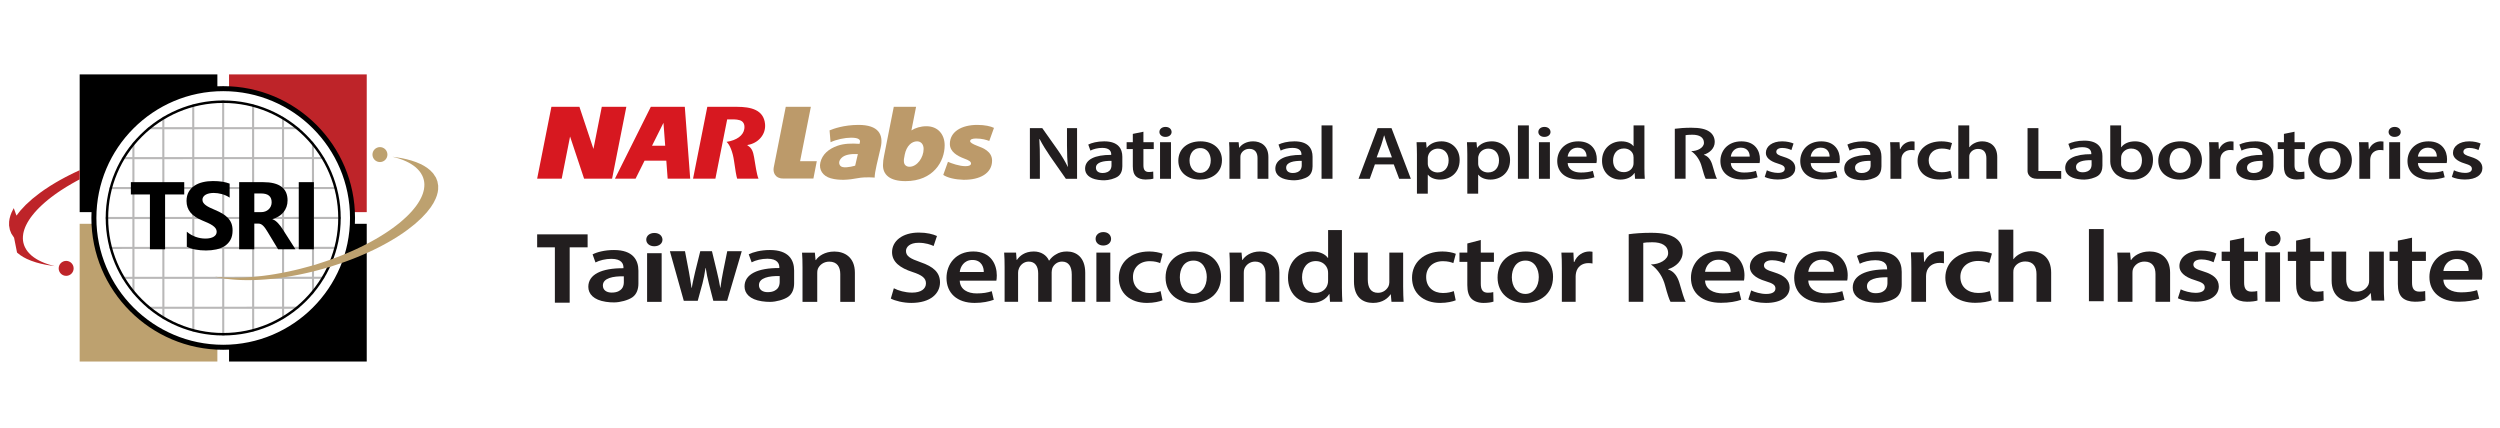 <?xml version="1.0" encoding="utf-8"?>
<!-- Generator: Adobe Illustrator 16.0.0, SVG Export Plug-In . SVG Version: 6.00 Build 0)  -->
<!DOCTYPE svg PUBLIC "-//W3C//DTD SVG 1.1//EN" "http://www.w3.org/Graphics/SVG/1.1/DTD/svg11.dtd">
<svg version="1.1" id="圖層_1" xmlns="http://www.w3.org/2000/svg" xmlns:xlink="http://www.w3.org/1999/xlink" x="0px" y="0px"
	 width="639px" height="109.5px" viewBox="0 0 639 109.5" enable-background="new 0 0 639 109.5" xml:space="preserve">
<g>
	<defs>
		<rect id="SVGID_1_" width="639" height="109.5"/>
	</defs>
	<clipPath id="SVGID_2_">
		<use xlink:href="#SVGID_1_"  overflow="visible"/>
	</clipPath>
	<path clip-path="url(#SVGID_2_)" fill="#B9B8B8" d="M79.728,40.139l-7.115,0.002l-0.002-7.116l4.136-0.002
		c-0.205-0.178-0.408-0.36-0.618-0.533l-3.519,0.001v-2.496c-0.176-0.107-0.356-0.205-0.534-0.309l0.001,2.805l-7.117,0.002
		l-0.001-5.777c-0.178-0.048-0.355-0.098-0.535-0.144l0.002,5.92l-7.116,0.002l-0.002-6.831c-0.086,0-0.171-0.006-0.258-0.006
		c-0.092,0-0.183,0.006-0.275,0.007l0.002,6.83l-7.117,0.002l-0.001-5.919c-0.179,0.044-0.356,0.096-0.534,0.144l0.002,5.776
		l-7.116,0.002v-2.804c-0.178,0.103-0.359,0.201-0.534,0.307l0.001,2.498l-3.519,0.001c-0.211,0.173-0.414,0.355-0.619,0.534
		l4.137-0.002l0.003,7.116l-7.116,0.002l-0.001-4.137c-0.179,0.205-0.361,0.409-0.534,0.62l0.001,3.518l-2.496,0.001
		c-0.106,0.175-0.205,0.356-0.308,0.534h2.804l0.002,7.116l-5.777,0.002c-0.047,0.177-0.098,0.354-0.143,0.532l5.92-0.001
		l0.002,7.116l-6.83,0.002c-0.001,0.086-0.007,0.171-0.007,0.258c0,0.092,0.007,0.184,0.008,0.276l6.83-0.002l0.001,7.115
		l-5.921,0.002c0.046,0.18,0.098,0.355,0.145,0.533l5.777-0.001l0.002,7.116l-2.803,0.002c0.102,0.176,0.2,0.357,0.307,0.531h2.497
		l0.001,3.52c0.173,0.211,0.355,0.412,0.534,0.618l-0.001-4.138l7.115-0.002l0.002,7.116l-4.137,0.001
		c0.205,0.179,0.409,0.359,0.62,0.534l3.517-0.001l0.001,2.494c0.176,0.108,0.356,0.206,0.535,0.308l-0.001-2.804l7.115-0.002
		l0.002,5.775c0.177,0.049,0.354,0.101,0.533,0.146l-0.001-5.921l7.115-0.003l0.003,6.831c0.085,0.003,0.171,0.009,0.257,0.009
		c0.093,0,0.183-0.006,0.276-0.009l-0.001-6.831l7.115-0.002l0.002,5.922c0.179-0.045,0.354-0.097,0.535-0.146l-0.002-5.776
		l7.115-0.002l0.001,2.804c0.177-0.104,0.357-0.2,0.532-0.307v-2.497l3.52-0.002c0.209-0.171,0.413-0.354,0.619-0.531l-4.138,0.001
		l-0.003-7.117l7.116-0.002l0.001,4.137c0.179-0.204,0.361-0.407,0.534-0.618l-0.001-3.52h2.497
		c0.105-0.177,0.205-0.355,0.307-0.534l-2.804,0.001l-0.002-7.115l5.777-0.001c0.047-0.179,0.099-0.355,0.144-0.534l-5.92,0.002
		l-0.002-7.116l6.831-0.002c0.001-0.087,0.006-0.172,0.006-0.258c0-0.093-0.005-0.184-0.006-0.276l-6.831,0.002l-0.002-7.115
		l5.92-0.002c-0.045-0.18-0.096-0.356-0.145-0.534l-5.776,0.002l-0.002-7.116h2.804c-0.104-0.178-0.2-0.359-0.308-0.534
		l-2.496,0.001l-0.002-3.519c-0.172-0.21-0.354-0.414-0.533-0.619L79.728,40.139z M34.365,40.687l7.116-0.002l0.002,7.116
		l-7.116,0.002L34.365,40.687z M34.367,48.336l7.116-0.003l0.002,7.117l-7.116,0.002L34.367,48.336z M34.369,55.986l7.116-0.002
		l0.003,7.115l-7.117,0.002L34.369,55.986z M34.374,70.751l-0.002-7.116l7.117-0.002l0.002,7.116L34.374,70.751z M49.127,33.032
		l0.002,7.116l-7.115,0.002l-0.003-7.116L49.127,33.032z M42.015,40.684l7.115-0.002l0.003,7.116l-7.115,0.002L42.015,40.684z
		 M49.132,48.331l0.002,7.116l-7.115,0.003l-0.002-7.117L49.132,48.331z M42.019,55.982l7.116-0.001l0.002,7.116l-7.117,0.002
		L42.019,55.982z M42.021,63.632l7.117-0.001l0.002,7.115l-7.117,0.003L42.021,63.632z M42.025,78.398l-0.002-7.117l7.117-0.002
		l0.002,7.117L42.025,78.398z M49.662,33.032l7.116-0.002l0.002,7.116l-7.116,0.001L49.662,33.032z M49.664,40.682l7.116-0.003
		l0.002,7.116l-7.116,0.002L49.664,40.682z M49.666,48.331l7.116-0.002l0.002,7.116l-7.116,0.002L49.666,48.331z M49.667,55.981
		l7.116-0.002l0.002,7.115l-7.116,0.002L49.667,55.981z M49.67,63.631l7.117-0.003l0.002,7.114l-7.117,0.003L49.67,63.631z
		 M49.674,78.396l-0.002-7.117l7.117-0.002l0.001,7.115L49.674,78.396z M64.426,33.028l0.002,7.116l-7.115,0.001L57.31,33.03
		L64.426,33.028z M64.429,40.677l0.002,7.115l-7.116,0.002l-0.002-7.116L64.429,40.677z M57.315,48.329l7.116-0.002l0.002,7.116
		l-7.115,0.001L57.315,48.329z M57.318,55.979l7.115-0.002l0.002,7.115l-7.115,0.002L57.318,55.979z M57.32,63.628l7.117-0.002
		l0.002,7.114l-7.116,0.002L57.32,63.628z M57.324,78.393l-0.002-7.115l7.116-0.002l0.002,7.116L57.324,78.393z M64.961,33.028
		l7.116-0.003l0.002,7.116l-7.116,0.002L64.961,33.028z M64.963,40.677l7.116-0.002l0.002,7.115l-7.116,0.002L64.963,40.677z
		 M64.965,48.327l7.116-0.002l0.002,7.116l-7.116,0.002L64.965,48.327z M64.967,55.977l7.117-0.002l0.002,7.115l-7.117,0.002
		L64.967,55.977z M64.969,63.626l7.117-0.002l0.002,7.114l-7.117,0.002L64.969,63.626z M64.974,78.392l-0.003-7.116l7.117-0.003
		l0.002,7.117L64.974,78.392z M79.737,70.736l-7.116,0.002l-0.002-7.114l7.116-0.002L79.737,70.736z M79.734,63.088l-7.115,0.002
		l-0.002-7.115l7.116-0.002L79.734,63.088z M79.732,55.438l-7.115,0.002l-0.002-7.116l7.115-0.002L79.732,55.438z M79.729,47.789
		l-7.115,0.002l-0.002-7.115l7.115-0.002L79.729,47.789z"/>
	<path clip-path="url(#SVGID_2_)" fill="#BDA16F" d="M24.036,57.202h-3.673V92.4H55.56v-3.675
		C38.519,87.967,24.797,74.243,24.036,57.202"/>
	<path clip-path="url(#SVGID_2_)" d="M90.065,57.202c-0.761,17.041-14.483,30.765-31.523,31.523V92.4h35.196V57.202H90.065z"/>
	<path clip-path="url(#SVGID_2_)" d="M55.56,22.697v-3.673H20.364V54.22h3.673C24.796,37.179,38.518,23.458,55.56,22.697"/>
	<path clip-path="url(#SVGID_2_)" fill="#BE2429" d="M58.542,19.024v3.673c17.042,0.76,30.763,14.483,31.523,31.523h3.674V19.024
		H58.542z"/>
	<path clip-path="url(#SVGID_2_)" d="M57.051,89.404c-18.578,0-33.692-15.114-33.692-33.692c0-18.578,15.114-33.693,33.692-33.693
		s33.693,15.115,33.693,33.693C90.744,74.29,75.629,89.404,57.051,89.404 M57.051,23.3c-17.873,0-32.412,14.54-32.412,32.412
		c0,17.873,14.54,32.412,32.412,32.412c17.872,0,32.413-14.539,32.413-32.412C89.463,37.839,74.923,23.3,57.051,23.3"/>
	<path clip-path="url(#SVGID_2_)" d="M57.051,85.748c-16.563,0-30.037-13.473-30.037-30.036c0-16.563,13.474-30.038,30.037-30.038
		c16.563,0,30.038,13.475,30.038,30.038C87.089,72.275,73.613,85.748,57.051,85.748 M57.051,26.314
		c-16.209,0-29.397,13.187-29.397,29.397c0,16.211,13.188,29.397,29.397,29.397c16.21,0,29.397-13.187,29.397-29.397
		C86.448,39.501,73.261,26.314,57.051,26.314"/>
	<polygon clip-path="url(#SVGID_2_)" points="47.091,49.704 42.197,49.704 42.197,63.716 38.32,63.716 38.32,49.704 33.449,49.704 
		33.449,46.557 47.091,46.557 	"/>
	<path clip-path="url(#SVGID_2_)" d="M47.749,63.058v-3.829c0.694,0.583,1.448,1.02,2.262,1.312c0.814,0.29,1.635,0.437,2.465,0.437
		c0.485,0,0.911-0.044,1.274-0.132c0.362-0.087,0.666-0.211,0.91-0.366c0.243-0.154,0.424-0.339,0.543-0.549
		c0.121-0.212,0.181-0.441,0.181-0.688c0-0.336-0.096-0.635-0.287-0.896c-0.192-0.265-0.454-0.508-0.785-0.731
		c-0.332-0.224-0.723-0.438-1.179-0.646c-0.455-0.208-0.945-0.419-1.471-0.633c-1.341-0.558-2.34-1.24-2.999-2.046
		c-0.657-0.806-0.986-1.779-0.986-2.921c0-0.893,0.179-1.66,0.538-2.303c0.359-0.642,0.847-1.172,1.466-1.585
		c0.618-0.416,1.333-0.719,2.147-0.916c0.815-0.195,1.676-0.292,2.585-0.292c0.894,0,1.686,0.053,2.375,0.161
		c0.69,0.107,1.325,0.273,1.908,0.496v3.579c-0.287-0.2-0.601-0.375-0.938-0.526c-0.339-0.152-0.688-0.278-1.047-0.377
		c-0.358-0.1-0.716-0.174-1.071-0.222c-0.356-0.047-0.691-0.071-1.011-0.071c-0.438,0-0.838,0.042-1.197,0.125
		c-0.359,0.085-0.662,0.202-0.909,0.354c-0.249,0.151-0.439,0.333-0.574,0.544c-0.137,0.212-0.204,0.449-0.204,0.712
		c0,0.287,0.075,0.544,0.227,0.772c0.151,0.227,0.367,0.443,0.646,0.646c0.278,0.204,0.618,0.403,1.016,0.599
		c0.399,0.195,0.851,0.397,1.353,0.604c0.686,0.286,1.301,0.592,1.849,0.915c0.545,0.324,1.015,0.688,1.406,1.095
		c0.391,0.408,0.689,0.873,0.897,1.394c0.206,0.523,0.311,1.133,0.311,1.826c0,0.957-0.182,1.761-0.545,2.41
		c-0.363,0.651-0.854,1.178-1.478,1.58c-0.622,0.403-1.347,0.691-2.171,0.867c-0.827,0.176-1.697,0.263-2.614,0.263
		c-0.942,0-1.838-0.079-2.688-0.238S48.371,63.379,47.749,63.058"/>
	<path clip-path="url(#SVGID_2_)" d="M75.523,63.716h-4.44l-2.668-4.415c-0.199-0.335-0.392-0.633-0.575-0.897
		c-0.183-0.263-0.369-0.488-0.556-0.676c-0.188-0.188-0.383-0.332-0.586-0.432c-0.205-0.098-0.425-0.148-0.665-0.148h-1.04v6.568
		h-3.866V46.557h6.127c4.164,0,6.247,1.556,6.247,4.666c0,0.599-0.092,1.152-0.275,1.659c-0.183,0.505-0.443,0.963-0.778,1.37
		c-0.334,0.406-0.739,0.758-1.215,1.053c-0.474,0.295-1.003,0.527-1.584,0.694v0.048c0.254,0.08,0.502,0.21,0.742,0.389
		c0.239,0.179,0.47,0.389,0.693,0.627c0.224,0.241,0.438,0.496,0.641,0.772c0.203,0.275,0.389,0.545,0.555,0.808L75.523,63.716z
		 M64.993,49.452v4.774h1.675c0.829,0,1.496-0.238,1.999-0.717c0.509-0.487,0.766-1.09,0.766-1.807c0-1.5-0.897-2.25-2.693-2.25
		H64.993z"/>
	<rect x="76.361" y="46.557" clip-path="url(#SVGID_2_)" width="3.864" height="17.159"/>
	<polygon clip-path="url(#SVGID_2_)" fill="#BDA16F" points="54.947,70.723 55.321,70.819 55.608,70.875 55.898,70.934 
		56.229,70.999 56.562,71.06 56.928,71.124 57.286,71.182 57.713,71.24 58.076,71.29 58.724,71.368 59.431,71.435 60.058,71.489 
		60.692,71.529 61.324,71.562 62.083,71.586 62.89,71.601 63.549,71.604 64.335,71.591 64.922,71.581 65.648,71.555 66.212,71.529 
		66.623,71.505 67.124,71.473 67.735,71.43 68.286,71.385 69,71.32 69.574,71.26 70.209,71.189 70.888,71.11 71.555,71.023 
		72.193,70.933 72.908,70.829 73.65,70.71 74.424,70.577 75.268,70.425 76.057,70.273 76.817,70.12 77.462,69.982 78.158,69.831 
		78.832,69.678 79.573,69.499 80.447,69.28 81.342,69.048 82.361,68.77 83.417,68.466 84.367,68.202 85.26,67.908 85.998,67.663 
		87.143,67.285 88.454,66.816 89.772,66.323 91.386,65.687 92.866,65.063 94.098,64.52 95.474,63.873 96.551,63.344 97.556,62.827 
		98.964,62.064 100.084,61.422 101.496,60.562 103.011,59.563 104.147,58.752 106.045,57.263 107.707,55.752 109.091,54.275 
		110.106,52.973 110.803,51.879 111.355,50.779 111.648,50.014 111.878,49.16 111.988,48.415 111.998,47.443 111.8,46.351 
		111.435,45.409 110.718,44.32 109.961,43.53 109.171,42.898 108.336,42.367 107.479,41.918 106.357,41.442 105.107,41.019 
		103.931,40.703 102.809,40.455 101.866,40.289 100.313,40.066 101.801,40.471 102.183,40.597 102.777,40.809 103.185,40.969 
		103.774,41.224 104.484,41.578 105.002,41.872 105.651,42.298 106.23,42.745 106.676,43.157 107.207,43.743 107.578,44.257 
		107.947,44.914 108.17,45.452 108.343,46.059 108.426,46.534 108.47,47.087 108.453,47.689 108.369,48.372 108.256,48.873 
		108.081,49.473 107.864,50.046 107.643,50.533 107.299,51.195 106.916,51.829 106.488,52.465 106.058,53.033 105.412,53.82 
		104.818,54.472 104.243,55.061 103.694,55.586 102.835,56.36 102.087,56.992 101.205,57.686 100.367,58.309 99.488,58.932 
		98.696,59.463 97.336,60.327 95.982,61.128 94.956,61.704 94.138,62.146 92.923,62.771 91.865,63.288 90.916,63.736 89.83,64.225 
		88.588,64.759 87.254,65.309 85.905,65.831 84.756,66.254 83.548,66.687 82.019,67.19 80.623,67.651 78.92,68.123 76.771,68.699 
		75.197,69.08 73.826,69.387 72.146,69.725 70.345,70.051 68.979,70.268 67.422,70.482 65.952,70.652 64.879,70.755 63.613,70.851 
		62.313,70.928 61.057,70.97 59.777,70.986 58.883,70.977 57.69,70.938 57.106,70.91 56.339,70.854 55.843,70.814 	"/>
	<path clip-path="url(#SVGID_2_)" fill="#BE2429" d="M18.67,67.845c0.413,0.971-0.038,2.095-1.011,2.51
		c-0.969,0.412-2.095-0.039-2.508-1.011c-0.413-0.969,0.041-2.094,1.01-2.507C17.133,66.422,18.257,66.875,18.67,67.845"/>
	<polygon clip-path="url(#SVGID_2_)" fill="#BE2429" points="20.363,43.502 20.218,43.565 18.844,44.21 17.765,44.743 
		16.761,45.258 15.352,46.02 14.232,46.664 12.82,47.524 11.305,48.523 10.168,49.333 8.273,50.823 6.609,52.332 5.226,53.811 
		4.209,55.113 3.514,53.195 2.961,54.297 2.668,55.063 2.438,55.917 2.329,56.661 2.318,57.633 2.516,58.724 2.881,59.667 
		3.598,60.757 4.354,64.556 5.145,65.187 5.98,65.718 6.837,66.168 7.958,66.642 9.209,67.067 10.386,67.383 11.507,67.631 
		12.45,67.796 14.003,68.021 12.515,67.614 12.133,67.488 11.539,67.276 11.132,67.116 10.543,66.86 9.832,66.507 9.314,66.212 
		8.666,65.787 8.086,65.341 7.64,64.929 7.109,64.342 6.738,63.829 6.37,63.171 6.146,62.632 5.974,62.024 5.89,61.552 
		5.846,60.998 5.863,60.396 5.948,59.714 6.06,59.212 6.235,58.612 6.452,58.039 6.673,57.553 7.017,56.891 7.4,56.256 7.829,55.62 
		8.258,55.053 8.904,54.266 9.498,53.613 10.073,53.025 10.622,52.499 11.48,51.725 12.229,51.093 13.112,50.398 13.949,49.776 
		14.829,49.153 15.621,48.623 16.981,47.757 18.334,46.957 19.36,46.38 20.179,45.941 20.363,45.845 	"/>
	<path clip-path="url(#SVGID_2_)" fill="#BDA16F" d="M98.873,38.76c0.414,0.972-0.037,2.095-1.01,2.509
		c-0.97,0.413-2.095-0.039-2.509-1.009c-0.412-0.97,0.041-2.095,1.011-2.508C97.337,37.338,98.461,37.792,98.873,38.76"/>
	<path clip-path="url(#SVGID_2_)" fill="#BC9A6A" d="M242.299,41.359c0.943,0.408,2.89,1.116,4.492,1.116
		c1,0,1.401-0.299,1.401-0.681c0-0.461-0.484-0.816-1.772-1.278c-1.716-0.653-3.634-1.713-3.634-3.726
		c0-3.099,2.948-4.865,7.011-4.865c1.945,0,3.435,0.352,4.264,0.76l-1.202,3.343c-0.716-0.27-1.859-0.625-3.406-0.625
		c-0.916,0-1.487,0.217-1.487,0.682c0,0.323,0.601,0.732,1.831,1.194c1.431,0.518,3.778,1.414,3.778,3.779
		c0,3.236-3.092,4.948-7.328,4.896c-2.059-0.054-4.119-0.519-5.15-1.251L242.299,41.359z"/>
	<path clip-path="url(#SVGID_2_)" fill="#BC9A6A" d="M219.36,31.926c-3.63,0.021-6.256,0.947-7.326,1.401l0.258,3.027
		c1.475-0.701,3.632-1.161,5.249-1.161c2.052,0,2.381,0.589,2.257,1.125l-0.103,0.45c-2.105-0.151-3.974-0.079-5.574,0.472
		c-2.324,0.8-3.95,2.209-4.438,4.303c-0.421,1.813,0.603,3.453,2.662,4.028c2.228,0.62,4.601,0.404,6.901-0.032
		c2.013-0.384,4.313-0.14,4.313-0.14c0.001-0.668,0.196-1.901,0.501-3.214l1.036-4.447C225.864,34.444,224.617,31.896,219.36,31.926
		 M215.11,40.348c0.771-0.761,2.174-1.051,4.162-0.976c0,0-0.387,1.656-0.694,2.979c-1.395,0.383-3.211,0.688-3.775,0.047
		C214.346,41.877,214.353,41.094,215.11,40.348"/>
	<path clip-path="url(#SVGID_2_)" fill="#BC9A6A" d="M236.792,32.265c-1.472,0-2.844,0.427-3.837,1.068l1.195-6.031h-5.7
		l-2.485,12.527c-0.171,0.826-0.276,1.573-0.276,2.359c-0.029,2.422,1.689,4.108,5.751,4.108c7.126,0,10.015-5.058,10.015-9.164
		C241.455,34.358,239.739,32.265,236.792,32.265 M232.47,42.624c-0.772,0-1.372-0.436-1.429-1.276
		c-0.059-0.544,0.057-1.035,0.142-1.443l0.058-0.352c0.458-2.284,1.804-3.427,3.147-3.427c1.032,0,1.688,0.761,1.688,1.958
		C236.076,40.259,234.418,42.624,232.47,42.624"/>
	<path clip-path="url(#SVGID_2_)" fill="#BC9A6A" d="M204.503,41.197l2.755-13.896h-6.418c0,0-2.818,14.275-3.072,15.493
		c-0.251,1.215,0.327,2.833,2.34,2.833h3.57h4.228l0.867-4.43H204.503z"/>
	<path clip-path="url(#SVGID_2_)" fill="#D71820" d="M195.546,31.686c-0.35-3.615-3.581-4.384-7.2-4.384h-4.643h-2.916
		l-3.643,18.362h0.265h5.073h0.375l3.009-15.154c1.412,0,2.307-0.053,3.197,0.213c0.879,0.264,1.375,1.001,1.182,2.238
		c-0.257,1.657-1.917,2.9-4.543,3.3c0.854,0.709,1.601,2.645,1.917,4.877c0.314,2.237,0.599,3.982,0.802,4.526h5.449
		c-0.472-1.089-0.806-3.603-1.122-5.454c-0.257-1.445-0.551-2.4-1.71-3.046l0.029-0.109
		C193.695,36.66,195.812,34.459,195.546,31.686"/>
	<path clip-path="url(#SVGID_2_)" fill="#D71820" d="M170.653,45.665h5.761l-1.379-18.363h-8.687l-9.167,18.363h5.275l2.294-4.598
		h5.559L170.653,45.665z M166.661,37.244l2.922-5.85l0.44,5.85H166.661z"/>
	<polygon clip-path="url(#SVGID_2_)" fill="#D71820" points="153.817,27.302 151.683,38.069 148.1,27.302 147.216,27.302 
		143.181,27.302 140.939,27.302 137.297,45.664 143.575,45.664 145.71,34.897 149.291,45.664 150.177,45.664 154.209,45.664 
		156.452,45.664 160.093,27.302 	"/>
	<path clip-path="url(#SVGID_2_)" fill="#221E1F" d="M263.239,45.695V32.746h3.162l3.928,5.553c1.018,1.438,1.896,2.937,2.596,4.339
		h0.046c-0.181-1.731-0.249-3.399-0.249-5.378v-4.514h2.575v12.949h-2.866l-3.975-5.686c-0.972-1.423-1.986-3.018-2.731-4.481
		l-0.069,0.024c0.113,1.669,0.136,3.379,0.136,5.512v4.631H263.239z"/>
	<path clip-path="url(#SVGID_2_)" fill="#221E1F" d="M292.258,33.668v2.67h2.641v1.764h-2.641v4.132c0,1.132,0.36,1.731,1.421,1.731
		c0.476,0,0.836-0.058,1.083-0.115l0.045,1.806c-0.405,0.13-1.128,0.23-2.009,0.23c-1.016,0-1.874-0.289-2.392-0.771
		c-0.588-0.536-0.859-1.385-0.859-2.613v-4.4h-1.581v-1.764h1.581v-2.116L292.258,33.668z"/>
	<path clip-path="url(#SVGID_2_)" fill="#221E1F" d="M299.461,33.726c0,0.708-0.61,1.267-1.58,1.267
		c-0.926,0-1.537-0.558-1.537-1.267c0-0.732,0.634-1.287,1.562-1.287C298.851,32.439,299.439,32.994,299.461,33.726 M296.504,36.338
		h2.798v9.356h-2.798V36.338z"/>
	<path clip-path="url(#SVGID_2_)" fill="#221E1F" d="M312.333,40.927c0,3.439-2.843,4.978-5.643,4.978
		c-3.115,0-5.51-1.825-5.51-4.822c0-3.073,2.373-4.956,5.691-4.956C310.143,36.128,312.333,38.084,312.333,40.927 M304.047,41.025
		c0,1.807,1.038,3.169,2.733,3.169c1.582,0,2.688-1.327,2.688-3.211c0-1.458-0.77-3.128-2.667-3.128
		C304.838,37.855,304.047,39.469,304.047,41.025"/>
	<path clip-path="url(#SVGID_2_)" fill="#221E1F" d="M314.245,39.124c0-1.078-0.026-1.979-0.092-2.786h2.438l0.134,1.404h0.068
		c0.476-0.732,1.672-1.615,3.501-1.615c1.919,0,3.907,1.057,3.907,4.013v5.555h-2.778v-5.283c0-1.347-0.587-2.366-2.101-2.366
		c-1.107,0-1.872,0.671-2.165,1.384c-0.092,0.211-0.115,0.503-0.115,0.769v5.497h-2.797V39.124z"/>
	<rect x="337.785" y="32.052" clip-path="url(#SVGID_2_)" fill="#221E1F" width="2.801" height="13.643"/>
	<path clip-path="url(#SVGID_2_)" fill="#221E1F" d="M351.42,42.023l-1.307,3.672h-2.87l4.876-12.951h3.547l4.943,12.951h-2.98
		l-1.378-3.672H351.42z M355.778,40.236l-1.196-3.189c-0.295-0.789-0.544-1.671-0.768-2.419h-0.048
		c-0.224,0.748-0.451,1.654-0.72,2.419l-1.176,3.189H355.778z"/>
	<path clip-path="url(#SVGID_2_)" fill="#221E1F" d="M362.168,39.449c0-1.228-0.049-2.229-0.093-3.111h2.439l0.134,1.439h0.046
		c0.813-1.056,2.099-1.65,3.769-1.65c2.527,0,4.628,1.842,4.628,4.762c0,3.383-2.506,5.016-5.011,5.016
		c-1.377,0-2.528-0.497-3.095-1.25h-0.044v4.841h-2.773V39.449z M364.941,41.774c0,0.231,0.024,0.441,0.089,0.656
		c0.273,0.958,1.268,1.65,2.44,1.65c1.762,0,2.8-1.247,2.8-3.097c0-1.649-0.947-2.995-2.731-2.995c-1.151,0-2.213,0.714-2.483,1.748
		c-0.07,0.197-0.114,0.404-0.114,0.6V41.774z"/>
	<path clip-path="url(#SVGID_2_)" fill="#221E1F" d="M375.045,39.449c0-1.228-0.046-2.229-0.093-3.111h2.439l0.137,1.439h0.044
		c0.814-1.056,2.1-1.65,3.77-1.65c2.53,0,4.63,1.842,4.63,4.762c0,3.383-2.508,5.016-5.012,5.016c-1.378,0-2.529-0.497-3.093-1.25
		h-0.047v4.841h-2.775V39.449z M377.82,41.774c0,0.231,0.023,0.441,0.09,0.656c0.272,0.958,1.266,1.65,2.44,1.65
		c1.758,0,2.799-1.247,2.799-3.097c0-1.649-0.947-2.995-2.731-2.995c-1.151,0-2.212,0.714-2.481,1.748
		c-0.069,0.197-0.116,0.404-0.116,0.6V41.774z"/>
	<rect x="387.978" y="32.052" clip-path="url(#SVGID_2_)" fill="#221E1F" width="2.796" height="13.643"/>
	<path clip-path="url(#SVGID_2_)" fill="#221E1F" d="M396.313,33.726c0,0.708-0.612,1.267-1.582,1.267
		c-0.927,0-1.534-0.558-1.534-1.267c0-0.732,0.632-1.287,1.558-1.287C395.7,32.439,396.289,32.994,396.313,33.726 M393.352,36.338
		h2.804v9.356h-2.804V36.338z"/>
	<path clip-path="url(#SVGID_2_)" fill="#221E1F" d="M400.696,41.678c0.063,1.689,1.624,2.422,3.387,2.422
		c1.285,0,2.211-0.156,3.045-0.422l0.408,1.634c-0.949,0.326-2.26,0.575-3.84,0.575c-3.565,0-5.667-1.865-5.667-4.726
		c0-2.594,1.853-5.033,5.375-5.033c3.566,0,4.741,2.498,4.741,4.55c0,0.443-0.046,0.789-0.092,1H400.696z M405.525,40.025
		c0.023-0.863-0.428-2.283-2.279-2.283c-1.72,0-2.44,1.324-2.55,2.283H405.525z"/>
	<path clip-path="url(#SVGID_2_)" fill="#221E1F" d="M420.313,32.052v11.011c0,0.959,0.045,1.994,0.093,2.632h-2.484l-0.111-1.481
		h-0.045c-0.654,1.036-1.989,1.69-3.592,1.69c-2.618,0-4.694-1.902-4.694-4.784c-0.022-3.132,2.278-4.994,4.921-4.994
		c1.512,0,2.596,0.538,3.092,1.228h0.045v-5.302H420.313z M417.537,40.236c0-0.192-0.021-0.422-0.065-0.614
		c-0.251-0.92-1.129-1.672-2.395-1.672c-1.785,0-2.776,1.346-2.776,3.096c0,1.711,0.991,2.957,2.753,2.957
		c1.13,0,2.124-0.652,2.396-1.673c0.067-0.211,0.088-0.44,0.088-0.69V40.236z"/>
	<path clip-path="url(#SVGID_2_)" fill="#221E1F" d="M442.394,41.678c0.067,1.689,1.624,2.422,3.389,2.422
		c1.284,0,2.21-0.156,3.045-0.422l0.407,1.634c-0.946,0.326-2.254,0.575-3.838,0.575c-3.567,0-5.665-1.865-5.665-4.726
		c0-2.594,1.849-5.033,5.37-5.033c3.568,0,4.741,2.498,4.741,4.55c0,0.443-0.043,0.789-0.09,1H442.394z M447.225,40.025
		c0.021-0.863-0.431-2.283-2.28-2.283c-1.718,0-2.438,1.324-2.551,2.283H447.225z"/>
	<path clip-path="url(#SVGID_2_)" fill="#221E1F" d="M451.606,43.523c0.632,0.328,1.829,0.671,2.822,0.671
		c1.221,0,1.759-0.421,1.759-1.036c0-0.637-0.451-0.962-1.803-1.365c-2.146-0.634-3.048-1.631-3.026-2.728
		c0-1.653,1.602-2.938,4.153-2.938c1.219,0,2.281,0.269,2.915,0.557l-0.543,1.673c-0.476-0.234-1.355-0.542-2.328-0.542
		c-0.991,0-1.533,0.406-1.533,0.982c0,0.594,0.519,0.882,1.918,1.308c1.986,0.61,2.914,1.477,2.936,2.861
		c0,1.689-1.556,2.919-4.469,2.919c-1.335,0-2.529-0.268-3.342-0.652L451.606,43.523z"/>
	<path clip-path="url(#SVGID_2_)" fill="#221E1F" d="M462.81,41.678c0.067,1.689,1.624,2.422,3.389,2.422
		c1.286,0,2.21-0.156,3.045-0.422l0.409,1.634c-0.95,0.326-2.259,0.575-3.84,0.575c-3.567,0-5.669-1.865-5.669-4.726
		c0-2.594,1.854-5.033,5.375-5.033c3.566,0,4.74,2.498,4.74,4.55c0,0.443-0.044,0.789-0.09,1H462.81z M467.644,40.025
		c0.02-0.863-0.434-2.283-2.281-2.283c-1.717,0-2.439,1.324-2.553,2.283H467.644z"/>
	<path clip-path="url(#SVGID_2_)" fill="#221E1F" d="M483.201,39.354c0-1.269-0.023-2.169-0.088-3.015h2.411l0.094,1.784h0.089
		c0.542-1.325,1.829-1.996,3.004-1.996c0.272,0,0.428,0.018,0.65,0.056v2.231c-0.223-0.038-0.474-0.081-0.813-0.081
		c-1.331,0-2.235,0.733-2.482,1.79c-0.046,0.213-0.087,0.462-0.087,0.728v4.846h-2.778V39.354z"/>
	<path clip-path="url(#SVGID_2_)" fill="#221E1F" d="M498.913,45.408c-0.587,0.229-1.739,0.478-3.112,0.478
		c-3.435,0-5.67-1.864-5.67-4.765c0-2.804,2.258-4.994,6.119-4.994c1.014,0,2.053,0.191,2.687,0.441l-0.496,1.765
		c-0.452-0.169-1.11-0.364-2.101-0.364c-2.122,0-3.387,1.328-3.364,3.038c0,1.921,1.468,3.015,3.364,3.015
		c0.969,0,1.648-0.172,2.19-0.365L498.913,45.408z"/>
	<path clip-path="url(#SVGID_2_)" fill="#221E1F" d="M500.54,32.052h2.801v5.575h0.046c0.339-0.442,0.791-0.81,1.378-1.078
		c0.543-0.268,1.197-0.422,1.896-0.422c1.873,0,3.837,1.057,3.837,4.051v5.517h-2.778v-5.248c0-1.362-0.585-2.382-2.12-2.382
		c-1.084,0-1.85,0.614-2.146,1.326c-0.091,0.192-0.113,0.442-0.113,0.714v5.589h-2.801V32.052z"/>
	<path clip-path="url(#SVGID_2_)" fill="#221E1F" d="M518.242,32.745h2.775v10.97h5.829v1.979h-6.237
		c-1.792,0-2.367-1.221-2.367-1.958V32.745z"/>
	<path clip-path="url(#SVGID_2_)" fill="#221E1F" d="M562.813,40.927c0,3.439-2.845,4.978-5.646,4.978
		c-3.114,0-5.51-1.825-5.51-4.822c0-3.073,2.372-4.956,5.693-4.956C560.624,36.128,562.813,38.084,562.813,40.927 M554.525,41.025
		c0,1.807,1.041,3.169,2.732,3.169c1.58,0,2.688-1.327,2.688-3.211c0-1.458-0.768-3.128-2.663-3.128
		C555.315,37.855,554.525,39.469,554.525,41.025"/>
	<path clip-path="url(#SVGID_2_)" fill="#221E1F" d="M564.724,39.354c0-1.269-0.026-2.169-0.094-3.015h2.417l0.09,1.784h0.091
		c0.543-1.325,1.827-1.996,3.005-1.996c0.269,0,0.426,0.018,0.653,0.056v2.231c-0.228-0.038-0.476-0.081-0.815-0.081
		c-1.329,0-2.235,0.733-2.481,1.79c-0.046,0.213-0.091,0.462-0.091,0.728v4.846h-2.774V39.354z"/>
	<path clip-path="url(#SVGID_2_)" fill="#221E1F" d="M536.223,44.939c-0.808,0.554-2.299,0.954-3.428,0.966
		c-0.506,0.004-1.043-0.031-1.606-0.119c-2.328-0.344-3.325-1.508-3.325-2.845c0-2.363,2.519-3.557,6.676-3.537v-0.157
		c0-0.61-0.3-1.63-2.286-1.63c-1.112,0-2.266,0.29-3.026,0.691l-0.557-1.535c0.834-0.425,2.288-0.828,4.066-0.828
		c3.604,0,4.645,1.902,4.645,3.94v2.45C537.381,43.349,537.07,44.361,536.223,44.939 M534.609,40.942
		c-2.01-0.042-3.98,0.323-3.98,1.747c0,0.919,0.749,1.345,1.67,1.345c1.134,0,1.615-0.405,1.882-0.68
		c0.266-0.275,0.429-0.781,0.429-1.24V40.942z"/>
	<path clip-path="url(#SVGID_2_)" fill="#221E1F" d="M479.739,45.122c-0.808,0.55-2.298,0.953-3.424,0.963
		c-0.507,0.003-1.043-0.03-1.607-0.117c-2.329-0.347-3.327-1.511-3.327-2.848c0-2.363,2.518-3.556,6.678-3.533V39.43
		c0-0.613-0.301-1.631-2.287-1.631c-1.109,0-2.262,0.286-3.027,0.691l-0.553-1.538c0.83-0.423,2.286-0.826,4.064-0.826
		c3.606,0,4.645,1.9,4.645,3.94v2.447C480.9,43.527,480.59,44.54,479.739,45.122 M478.129,41.121
		c-2.012-0.037-3.98,0.328-3.98,1.747c0,0.92,0.746,1.35,1.67,1.35c1.132,0,1.613-0.405,1.879-0.684
		c0.271-0.275,0.432-0.781,0.432-1.239V41.121z"/>
	<path clip-path="url(#SVGID_2_)" fill="#221E1F" d="M334.333,45.122c-0.811,0.55-2.302,0.953-3.428,0.963
		c-0.504,0.003-1.041-0.03-1.608-0.117c-2.326-0.347-3.324-1.511-3.324-2.848c0-2.363,2.519-3.556,6.676-3.533V39.43
		c0-0.613-0.298-1.631-2.284-1.631c-1.11,0-2.266,0.286-3.029,0.691l-0.553-1.538c0.832-0.423,2.287-0.826,4.065-0.826
		c3.604,0,4.644,1.9,4.644,3.94v2.447C335.491,43.527,335.182,44.54,334.333,45.122 M332.719,41.121
		c-2.009-0.037-3.979,0.328-3.979,1.747c0,0.92,0.748,1.35,1.671,1.35c1.132,0,1.613-0.405,1.881-0.684
		c0.266-0.275,0.428-0.781,0.428-1.239V41.121z"/>
	<path clip-path="url(#SVGID_2_)" fill="#221E1F" d="M285.709,45.122c-0.809,0.55-2.299,0.953-3.426,0.963
		c-0.505,0.003-1.044-0.03-1.608-0.117c-2.327-0.347-3.325-1.511-3.325-2.848c0-2.363,2.517-3.556,6.677-3.533V39.43
		c0-0.613-0.301-1.631-2.286-1.631c-1.109,0-2.265,0.286-3.029,0.691l-0.553-1.538c0.832-0.423,2.286-0.826,4.067-0.826
		c3.605,0,4.645,1.9,4.645,3.94v2.447C286.871,43.527,286.561,44.54,285.709,45.122 M284.098,41.121
		c-2.011-0.037-3.981,0.328-3.981,1.747c0,0.92,0.747,1.35,1.671,1.35c1.13,0,1.612-0.405,1.88-0.684
		c0.268-0.275,0.43-0.781,0.43-1.239V41.121z"/>
	<path clip-path="url(#SVGID_2_)" fill="#221E1F" d="M579.931,45.122c-0.809,0.55-2.298,0.953-3.428,0.963
		c-0.502,0.003-1.038-0.03-1.603-0.117c-2.33-0.347-3.329-1.511-3.329-2.848c0-2.363,2.519-3.556,6.677-3.533V39.43
		c0-0.613-0.301-1.631-2.283-1.631c-1.113,0-2.267,0.286-3.03,0.691l-0.554-1.538c0.832-0.423,2.286-0.826,4.065-0.826
		c3.607,0,4.644,1.9,4.644,3.94v2.447C581.09,43.527,580.783,44.54,579.931,45.122 M578.32,41.121
		c-2.013-0.037-3.979,0.328-3.979,1.747c0,0.92,0.746,1.35,1.667,1.35c1.131,0,1.617-0.405,1.883-0.684
		c0.267-0.275,0.43-0.781,0.43-1.239V41.121z"/>
	<path clip-path="url(#SVGID_2_)" fill="#221E1F" d="M586.479,33.668v2.67h2.643v1.764h-2.643v4.132
		c0,1.132,0.361,1.731,1.422,1.731c0.479,0,0.839-0.058,1.086-0.115l0.044,1.806c-0.407,0.13-1.13,0.23-2.007,0.23
		c-1.018,0-1.877-0.289-2.393-0.771c-0.591-0.536-0.86-1.385-0.86-2.613v-4.4h-1.579v-1.764h1.579v-2.116L586.479,33.668z"/>
	<path clip-path="url(#SVGID_2_)" fill="#221E1F" d="M601.135,40.927c0,3.439-2.843,4.978-5.645,4.978
		c-3.113,0-5.508-1.825-5.508-4.822c0-3.073,2.371-4.956,5.689-4.956C598.943,36.128,601.135,38.084,601.135,40.927 M592.85,41.025
		c0,1.807,1.039,3.169,2.732,3.169c1.578,0,2.688-1.327,2.688-3.211c0-1.458-0.769-3.128-2.666-3.128
		C593.639,37.855,592.85,39.469,592.85,41.025"/>
	<path clip-path="url(#SVGID_2_)" fill="#221E1F" d="M603.045,39.354c0-1.269-0.023-2.169-0.09-3.015h2.415l0.091,1.784h0.091
		c0.541-1.325,1.827-1.996,3-1.996c0.274,0,0.431,0.018,0.658,0.056v2.231c-0.228-0.038-0.474-0.081-0.813-0.081
		c-1.333,0-2.239,0.733-2.483,1.79c-0.044,0.213-0.091,0.462-0.091,0.728v4.846h-2.778V39.354z"/>
	<path clip-path="url(#SVGID_2_)" fill="#221E1F" d="M613.637,33.726c0,0.708-0.61,1.267-1.583,1.267
		c-0.927,0-1.532-0.558-1.532-1.267c0-0.732,0.629-1.287,1.555-1.287C613.026,32.439,613.613,32.994,613.637,33.726 M610.678,36.338
		h2.799v9.356h-2.799V36.338z"/>
	<path clip-path="url(#SVGID_2_)" fill="#221E1F" d="M618.018,41.678c0.067,1.689,1.623,2.422,3.391,2.422
		c1.284,0,2.207-0.156,3.047-0.422l0.405,1.634c-0.953,0.326-2.26,0.575-3.839,0.575c-3.569,0-5.669-1.865-5.669-4.726
		c0-2.594,1.853-5.033,5.374-5.033c3.566,0,4.74,2.498,4.74,4.55c0,0.443-0.044,0.789-0.089,1H618.018z M622.848,40.025
		c0.023-0.863-0.426-2.283-2.279-2.283c-1.717,0-2.438,1.324-2.551,2.283H622.848z"/>
	<path clip-path="url(#SVGID_2_)" fill="#221E1F" d="M627.23,43.523c0.633,0.328,1.829,0.671,2.822,0.671
		c1.22,0,1.76-0.421,1.76-1.036c0-0.637-0.45-0.962-1.804-1.365c-2.146-0.634-3.051-1.631-3.025-2.728
		c0-1.653,1.603-2.938,4.153-2.938c1.217,0,2.28,0.269,2.91,0.557l-0.539,1.673c-0.476-0.234-1.355-0.542-2.328-0.542
		c-0.994,0-1.535,0.406-1.535,0.982c0,0.594,0.521,0.882,1.921,1.308c1.983,0.61,2.911,1.477,2.934,2.861
		c0,1.689-1.559,2.919-4.471,2.919c-1.332,0-2.526-0.268-3.339-0.652L627.23,43.523z"/>
	<path clip-path="url(#SVGID_2_)" fill="#221E1F" d="M545.723,36.127c-1.651,0-2.847,0.595-3.519,1.5h-0.047v-5.575h-2.778v9.223
		c0,1.804,1.143,3.06,1.803,3.521c0.66,0.464,1.838,1.108,4.133,1.108c2.517,0,4.99-1.671,4.99-5.035
		C550.328,38.027,548.408,36.127,545.723,36.127 M544.683,44.041c-1.198,0-2.167-0.709-2.459-1.653
		c-0.047-0.173-0.066-0.365-0.066-0.557v-1.516c0-0.232,0.047-0.445,0.088-0.617c0.314-1.037,1.333-1.729,2.46-1.729
		c1.852,0,2.779,1.347,2.779,2.999C547.484,42.849,546.419,44.041,544.683,44.041"/>
	<path clip-path="url(#SVGID_2_)" fill="#221E1F" d="M437.652,42.081c-0.386-1.247-1.038-2.147-2.123-2.498v-0.057
		c1.421-0.441,2.756-1.577,2.756-3.245c0-1.096-0.475-2-1.31-2.594c-1.015-0.733-2.506-1.039-4.696-1.039
		c-1.603,0-3.159,0.118-4.199,0.267v12.778h2.756V34.552c0.269-0.058,0.835-0.117,1.715-0.117c1.805,0,2.979,0.652,2.979,2.077
		c0,1.24-1.666,2.124-3.26,2.119c1.384,0.931,2.311,2.484,2.7,4.007c0.427,1.614,0.786,2.674,1.012,3.057h2.868
		C438.533,45.192,438.127,43.696,437.652,42.081"/>
	<path clip-path="url(#SVGID_2_)" fill="#221E1F" d="M435.81,71.711c0.091,2.29,2.198,3.276,4.575,3.276
		c1.746,0,2.997-0.208,4.128-0.568l0.546,2.201c-1.283,0.445-3.051,0.779-5.191,0.779c-4.818,0-7.661-2.518-7.661-6.392
		c0-3.507,2.506-6.801,7.267-6.801c4.816,0,6.412,3.371,6.412,6.153c0,0.601-0.061,1.07-0.122,1.351H435.81z M442.345,69.479
		c0.026-1.169-0.581-3.094-3.088-3.094c-2.315,0-3.291,1.794-3.447,3.094H442.345z"/>
	<path clip-path="url(#SVGID_2_)" fill="#221E1F" d="M447.605,74.229c0.859,0.44,2.474,0.908,3.817,0.908
		c1.646,0,2.381-0.569,2.381-1.397c0-0.86-0.61-1.298-2.438-1.849c-2.901-0.852-4.127-2.203-4.099-3.687
		c0-2.239,2.167-3.975,5.618-3.975c1.647,0,3.083,0.365,3.944,0.753l-0.739,2.263c-0.641-0.313-1.827-0.733-3.142-0.733
		c-1.344,0-2.076,0.552-2.076,1.329c0,0.802,0.703,1.196,2.595,1.761c2.686,0.837,3.936,2.005,3.966,3.876
		c0,2.286-2.098,3.949-6.044,3.949c-1.799,0-3.417-0.362-4.519-0.883L447.605,74.229z"/>
	<path clip-path="url(#SVGID_2_)" fill="#221E1F" d="M462.196,71.711c0.09,2.29,2.192,3.276,4.577,3.276
		c1.746,0,2.996-0.208,4.127-0.568l0.548,2.201c-1.282,0.445-3.059,0.779-5.194,0.779c-4.824,0-7.657-2.518-7.657-6.392
		c0-3.507,2.501-6.801,7.268-6.801c4.818,0,6.409,3.371,6.409,6.153c0,0.601-0.06,1.07-0.125,1.351H462.196z M468.73,69.479
		c0.031-1.169-0.582-3.094-3.084-3.094c-2.318,0-3.298,1.794-3.45,3.094H468.73z"/>
	<path clip-path="url(#SVGID_2_)" fill="#221E1F" d="M484.558,76.135c-1.067,0.729-3.022,1.254-4.51,1.265
		c-0.667,0.003-1.365-0.037-2.111-0.148c-3.066-0.459-4.377-1.992-4.377-3.745c0-3.112,3.313-4.678,8.781-4.653v-0.204
		c0-0.804-0.395-2.145-3.009-2.145c-1.461,0-2.98,0.382-3.98,0.906l-0.727-2.02c1.088-0.555,3.005-1.084,5.343-1.084
		c4.746,0,6.11,2.498,6.11,5.182v3.223C486.078,74.038,485.67,75.373,484.558,76.135 M482.432,70.872
		c-2.644-0.044-5.238,0.425-5.238,2.299c0,1.21,0.987,1.775,2.196,1.775c1.492,0,2.13-0.531,2.478-0.899
		c0.351-0.365,0.564-1.029,0.564-1.627V70.872z"/>
	<path clip-path="url(#SVGID_2_)" fill="#221E1F" d="M509.101,76.75c-0.795,0.315-2.349,0.649-4.206,0.649
		c-4.648,0-7.667-2.518-7.667-6.438c0-3.795,3.053-6.754,8.27-6.754c1.374,0,2.781,0.257,3.637,0.6l-0.673,2.384
		c-0.609-0.231-1.497-0.491-2.841-0.491c-2.867,0-4.578,1.793-4.552,4.103c0,2.6,1.984,4.08,4.552,4.08
		c1.314,0,2.231-0.232,2.965-0.494L509.101,76.75z"/>
	<path clip-path="url(#SVGID_2_)" fill="#221E1F" d="M510.815,58.699h3.79v7.53h0.056c0.454-0.598,1.066-1.088,1.865-1.455
		c0.73-0.358,1.614-0.566,2.562-0.566c2.538,0,5.189,1.424,5.189,5.48v7.451h-3.75v-7.095c0-1.839-0.797-3.215-2.874-3.215
		c-1.465,0-2.509,0.828-2.904,1.789c-0.116,0.259-0.144,0.601-0.144,0.963v7.558h-3.79V58.699z"/>
	<path clip-path="url(#SVGID_2_)" fill="#221E1F" d="M488.538,68.566c0-1.714-0.029-2.936-0.12-4.075h3.265l0.12,2.414h0.125
		c0.736-1.79,2.476-2.697,4.057-2.697c0.372,0,0.585,0.021,0.887,0.076v3.009c-0.302-0.048-0.64-0.104-1.099-0.104
		c-1.801,0-3.023,0.99-3.356,2.412c-0.063,0.293-0.121,0.627-0.121,0.989v6.549h-3.757V68.566z"/>
	<path clip-path="url(#SVGID_2_)" fill="#221E1F" d="M429.243,72.26c-0.521-1.691-1.403-2.909-2.866-3.382v-0.077
		c1.921-0.595,3.721-2.127,3.721-4.386c0-1.482-0.64-2.704-1.768-3.511c-1.38-0.985-3.398-1.402-6.351-1.402
		c-2.175,0-4.274,0.158-5.681,0.364V77.14h3.722V62.077c0.362-0.084,1.132-0.156,2.325-0.156c2.441,0,4.031,0.883,4.031,2.799
		c0,1.681-2.262,2.876-4.41,2.867c1.87,1.26,3.12,3.364,3.645,5.428c0.575,2.179,1.067,3.612,1.37,4.125h3.883
		C430.433,76.467,429.887,74.439,429.243,72.26"/>
	<rect x="533.928" y="58.55" clip-path="url(#SVGID_2_)" fill="#221E1F" width="3.782" height="18.441"/>
	<path clip-path="url(#SVGID_2_)" fill="#221E1F" d="M557.391,73.954c0.846,0.437,2.448,0.897,3.783,0.897
		c1.629,0,2.355-0.563,2.355-1.386c0-0.849-0.606-1.282-2.422-1.831c-2.871-0.847-4.084-2.181-4.048-3.646
		c0-2.212,2.146-3.94,5.558-3.94c1.638,0,3.058,0.361,3.904,0.746l-0.729,2.241c-0.632-0.314-1.809-0.728-3.112-0.728
		c-1.332,0-2.054,0.544-2.054,1.312c0,0.804,0.69,1.189,2.569,1.758c2.659,0.82,3.901,1.977,3.93,3.831
		c0,2.262-2.081,3.91-5.988,3.91c-1.78,0-3.387-0.365-4.472-0.877L557.391,73.954z"/>
	<path clip-path="url(#SVGID_2_)" fill="#221E1F" d="M573.598,60.756v3.576h3.539v2.366h-3.539v5.53
		c0,1.518,0.484,2.315,1.905,2.315c0.637,0,1.121-0.072,1.447-0.154l0.07,2.419c-0.541,0.179-1.518,0.311-2.698,0.311
		c-1.357,0-2.507-0.386-3.198-1.027c-0.792-0.727-1.152-1.856-1.152-3.501v-5.893h-2.118v-2.366h2.118v-2.831L573.598,60.756z"/>
	<path clip-path="url(#SVGID_2_)" fill="#221E1F" d="M590.512,60.756v3.576h3.536v2.366h-3.536v5.53
		c0,1.518,0.482,2.315,1.909,2.315c0.628,0,1.114-0.072,1.451-0.154l0.059,2.419c-0.548,0.179-1.51,0.311-2.691,0.311
		c-1.364,0-2.508-0.386-3.206-1.027c-0.786-0.727-1.15-1.856-1.15-3.501v-5.893h-2.12v-2.366h2.12v-2.831L590.512,60.756z"/>
	<path clip-path="url(#SVGID_2_)" fill="#221E1F" d="M609.304,73.104c0,1.44,0.029,2.649,0.119,3.733h-3.268l-0.183-1.879h-0.089
		c-0.635,0.978-2.237,2.161-4.684,2.161c-2.575,0-5.234-1.419-5.234-5.376v-7.437h3.722v7.074c0,1.802,0.786,3.163,2.813,3.163
		c1.479,0,2.507-0.899,2.904-1.853c0.115-0.282,0.146-0.666,0.146-1.027v-7.357h3.754V73.104z"/>
	<path clip-path="url(#SVGID_2_)" fill="#221E1F" d="M616.515,60.756v3.576h3.543v2.366h-3.543v5.53
		c0,1.518,0.481,2.315,1.909,2.315c0.635,0,1.111-0.072,1.448-0.154l0.062,2.419c-0.541,0.179-1.51,0.311-2.694,0.311
		c-1.358,0-2.505-0.386-3.203-1.027c-0.781-0.727-1.145-1.856-1.145-3.501v-5.893h-2.118v-2.366h2.118v-2.831L616.515,60.756z"/>
	<path clip-path="url(#SVGID_2_)" fill="#221E1F" d="M624.527,71.487c0.084,2.259,2.173,3.239,4.538,3.239
		c1.717,0,2.957-0.209,4.074-0.566l0.542,2.185c-1.268,0.439-3.017,0.774-5.136,0.774c-4.78,0-7.588-2.497-7.588-6.33
		c0-3.474,2.478-6.74,7.189-6.74c4.78,0,6.353,3.343,6.353,6.094c0,0.597-0.062,1.061-0.121,1.345H624.527z M630.989,69.271
		c0.035-1.153-0.574-3.062-3.045-3.062c-2.302,0-3.271,1.78-3.417,3.062H630.989z"/>
	<path clip-path="url(#SVGID_2_)" fill="#221E1F" d="M582.907,60.988c0,1.086-0.776,1.961-2.038,1.961
		c-1.188,0-1.959-0.875-1.959-1.961c0-1.107,0.796-1.962,2.011-1.962C582.131,59.026,582.874,59.881,582.907,60.988 M579.014,64.494
		h3.767v12.625h-3.767V64.494z"/>
	<path clip-path="url(#SVGID_2_)" fill="#221E1F" d="M541.291,68.305c0-1.449-0.034-2.664-0.119-3.746h3.276l0.178,1.89h0.094
		c0.639-0.983,2.252-2.173,4.706-2.173c2.581,0,5.252,1.418,5.252,5.404v7.462h-3.736v-7.106c0-1.809-0.785-3.18-2.818-3.18
		c-1.49,0-2.521,0.903-2.917,1.864c-0.122,0.282-0.151,0.673-0.151,1.031v7.391h-3.764V68.305z"/>
	<path clip-path="url(#SVGID_2_)" fill="#221E1F" d="M169.33,61.261c0,0.94-0.811,1.683-2.1,1.683c-1.231,0-2.048-0.742-2.048-1.683
		c0-0.975,0.846-1.716,2.077-1.716C168.519,59.545,169.3,60.286,169.33,61.261 M165.397,64.721h3.72v12.441h-3.72V64.721z"/>
	<path clip-path="url(#SVGID_2_)" fill="#221E1F" d="M201.428,75.879c-1.073,0.734-3.053,1.267-4.556,1.283
		c-0.673,0.005-1.387-0.045-2.143-0.158c-3.095-0.457-4.425-2.008-4.425-3.787c0-3.148,3.355-4.735,8.893-4.711v-0.204
		c0-0.815-0.402-2.173-3.048-2.173c-1.472,0-3.019,0.379-4.031,0.92l-0.742-2.045c1.106-0.563,3.046-1.101,5.416-1.101
		c4.803,0,6.186,2.534,6.186,5.242v3.264C202.979,73.756,202.561,75.101,201.428,75.879 M199.288,70.559
		c-2.681-0.057-5.298,0.426-5.298,2.322c0,1.223,0.993,1.795,2.219,1.795c1.506,0,2.147-0.543,2.502-0.912
		c0.358-0.368,0.576-1.041,0.576-1.646V70.559z"/>
	<path clip-path="url(#SVGID_2_)" fill="#221E1F" d="M205.122,68.325c0-1.451-0.034-2.664-0.119-3.748h3.276l0.178,1.892h0.095
		c0.637-0.984,2.25-2.175,4.707-2.175c2.58,0,5.25,1.418,5.25,5.404v7.464h-3.735v-7.107c0-1.809-0.786-3.181-2.818-3.181
		c-1.491,0-2.523,0.904-2.918,1.865c-0.122,0.281-0.151,0.674-0.151,1.031v7.392h-3.764V68.325z"/>
	<polygon clip-path="url(#SVGID_2_)" fill="#221E1F" points="141.826,63.217 137.297,63.217 137.297,59.902 150.194,59.902 
		150.194,63.217 145.611,63.217 145.611,77.368 141.826,77.368 	"/>
	<path clip-path="url(#SVGID_2_)" fill="#221E1F" d="M161.612,76.004c-1.084,0.739-3.09,1.279-4.605,1.293
		c-0.681,0.006-1.399-0.034-2.156-0.156c-3.135-0.466-4.479-2.031-4.479-3.827c0-3.181,3.382-4.789,8.983-4.758V68.35
		c0-0.83-0.406-2.191-3.072-2.191c-1.498,0-3.049,0.38-4.079,0.923l-0.739-2.064c1.113-0.575,3.072-1.113,5.466-1.113
		c4.847,0,6.247,2.553,6.247,5.299v3.299C163.177,73.858,162.755,75.222,161.612,76.004 M159.45,70.627
		c-2.707-0.057-5.356,0.436-5.356,2.342c0,1.239,1.004,1.815,2.245,1.815c1.523,0,2.174-0.547,2.527-0.919
		c0.363-0.365,0.584-1.05,0.584-1.661V70.627z"/>
	<path clip-path="url(#SVGID_2_)" fill="#221E1F" d="M175.082,64.204l0.993,5.209c0.227,1.294,0.474,2.692,0.677,4.146h0.072
		c0.229-1.454,0.599-2.88,0.869-4.122l1.296-5.233h2.988l1.221,5.052c0.347,1.451,0.671,2.85,0.9,4.304h0.044
		c0.174-1.425,0.426-2.88,0.722-4.33l1.021-5.025h3.708l-3.733,12.676h-3.538l-1.141-4.433c-0.325-1.246-0.552-2.387-0.799-3.966
		h-0.053c-0.218,1.579-0.471,2.771-0.766,3.936l-1.22,4.463h-3.567l-3.553-12.676H175.082z"/>
	<path clip-path="url(#SVGID_2_)" fill="#221E1F" d="M228.465,73.681c1.148,0.595,2.871,1.111,4.677,1.111
		c2.269,0,3.532-0.954,3.532-2.376c0-1.318-0.977-2.094-3.444-2.894c-3.187-1.033-5.223-2.56-5.223-5.065
		c0-2.839,2.639-5.01,6.831-5.01c2.095,0,3.645,0.413,4.649,0.878l-0.86,2.558c-0.69-0.337-2.039-0.827-3.846-0.827
		c-2.241,0-3.215,1.085-3.215,2.093c0,1.345,1.119,1.964,3.702,2.868c3.359,1.137,4.995,2.66,4.995,5.167
		c0,2.79-2.354,5.243-7.348,5.243c-2.039,0-4.163-0.54-5.225-1.109L228.465,73.681z"/>
	<path clip-path="url(#SVGID_2_)" fill="#221E1F" d="M245.311,71.742c0.085,2.274,2.067,3.256,4.305,3.256
		c1.636,0,2.813-0.207,3.875-0.566l0.517,2.195c-1.206,0.438-2.869,0.8-4.88,0.8c-4.535,0-7.204-2.532-7.204-6.381
		c0-3.487,2.353-6.768,6.833-6.768c4.563,0,6.026,3.358,6.026,6.123c0,0.594-0.057,1.06-0.114,1.341H245.311z M251.452,69.522
		c0.029-1.163-0.545-3.075-2.899-3.075c-2.18,0-3.1,1.783-3.242,3.075H251.452z"/>
	<path clip-path="url(#SVGID_2_)" fill="#221E1F" d="M256.777,68.308c0-1.447-0.029-2.662-0.116-3.746h3.044l0.143,1.86h0.086
		c0.688-0.982,1.952-2.144,4.305-2.144c1.836,0,3.272,0.929,3.875,2.324h0.058c0.488-0.696,1.062-1.213,1.723-1.575
		c0.775-0.491,1.664-0.749,2.811-0.749c2.326,0,4.679,1.42,4.679,5.449v7.415h-3.444v-6.949c0-2.093-0.804-3.333-2.497-3.333
		c-1.206,0-2.095,0.776-2.469,1.68c-0.086,0.31-0.172,0.697-0.172,1.059v7.544h-3.444v-7.284c0-1.758-0.775-2.998-2.411-2.998
		c-1.32,0-2.21,0.931-2.525,1.81c-0.144,0.31-0.201,0.672-0.201,1.033v7.439h-3.445V68.308z"/>
	<path clip-path="url(#SVGID_2_)" fill="#221E1F" d="M283.996,61.048c0,0.954-0.774,1.707-2.01,1.707
		c-1.177,0-1.952-0.753-1.952-1.707c0-0.981,0.803-1.729,1.981-1.729C283.221,59.318,283.967,60.066,283.996,61.048 M280.235,64.562
		h3.56v12.581h-3.56V64.562z"/>
	<path clip-path="url(#SVGID_2_)" fill="#221E1F" d="M297.139,76.756c-0.748,0.311-2.211,0.671-3.963,0.671
		c-4.362,0-7.203-2.532-7.203-6.432c0-3.773,2.87-6.717,7.779-6.717c1.292,0,2.612,0.256,3.414,0.593l-0.63,2.378
		c-0.576-0.232-1.406-0.491-2.67-0.491c-2.698,0-4.306,1.782-4.277,4.081c0,2.584,1.867,4.056,4.277,4.056
		c1.234,0,2.094-0.232,2.784-0.489L297.139,76.756z"/>
	<path clip-path="url(#SVGID_2_)" fill="#221E1F" d="M312.101,70.735c0,4.626-3.618,6.691-7.176,6.691
		c-3.961,0-7.004-2.453-7.004-6.483c0-4.135,3.013-6.665,7.233-6.665C309.316,64.278,312.101,66.913,312.101,70.735 M301.567,70.866
		c0,2.43,1.32,4.262,3.473,4.262c2.008,0,3.414-1.782,3.414-4.314c0-1.963-0.975-4.211-3.386-4.211
		C302.572,66.603,301.567,68.772,301.567,70.866"/>
	<path clip-path="url(#SVGID_2_)" fill="#221E1F" d="M314.35,68.308c0-1.447-0.028-2.662-0.115-3.746h3.101l0.172,1.886h0.085
		c0.603-0.98,2.124-2.169,4.45-2.169c2.438,0,4.965,1.42,4.965,5.398v7.466h-3.531v-7.104c0-1.809-0.745-3.178-2.668-3.178
		c-1.407,0-2.385,0.905-2.756,1.858c-0.116,0.286-0.144,0.673-0.144,1.035v7.389h-3.559V68.308z"/>
	<path clip-path="url(#SVGID_2_)" fill="#221E1F" d="M342.994,58.8v14.805c0,1.29,0.058,2.687,0.114,3.538h-3.157l-0.144-1.988
		h-0.059c-0.833,1.395-2.524,2.272-4.564,2.272c-3.327,0-5.97-2.557-5.97-6.431c-0.026-4.213,2.899-6.718,6.257-6.718
		c1.923,0,3.304,0.723,3.933,1.652h0.058V58.8H342.994z M339.462,69.808c0-0.26-0.027-0.569-0.085-0.828
		c-0.315-1.24-1.436-2.249-3.042-2.249c-2.268,0-3.53,1.811-3.53,4.16c0,2.301,1.263,3.979,3.5,3.979c1.436,0,2.7-0.879,3.044-2.248
		c0.086-0.282,0.113-0.595,0.113-0.93V69.808z"/>
	<path clip-path="url(#SVGID_2_)" fill="#221E1F" d="M358.648,73.37c0,1.5,0.059,2.738,0.116,3.772h-3.103l-0.171-1.911h-0.058
		c-0.603,0.903-1.979,2.195-4.477,2.195c-2.556,0-4.88-1.368-4.88-5.476v-7.39h3.529v6.847c0,2.093,0.747,3.437,2.613,3.437
		c1.407,0,2.323-0.905,2.698-1.707c0.114-0.282,0.199-0.62,0.199-0.98v-7.596h3.531V73.37z"/>
	<path clip-path="url(#SVGID_2_)" fill="#221E1F" d="M372.081,76.756c-0.748,0.311-2.211,0.671-3.963,0.671
		c-4.362,0-7.203-2.532-7.203-6.432c0-3.773,2.869-6.717,7.778-6.717c1.291,0,2.611,0.256,3.415,0.593l-0.631,2.378
		c-0.576-0.232-1.406-0.491-2.67-0.491c-2.697,0-4.306,1.782-4.277,4.081c0,2.584,1.867,4.056,4.277,4.056
		c1.234,0,2.094-0.232,2.783-0.489L372.081,76.756z"/>
	<path clip-path="url(#SVGID_2_)" fill="#221E1F" d="M378.491,61.331v3.23h3.357v2.377h-3.357v5.554
		c0,1.524,0.458,2.326,1.809,2.326c0.659,0,0.976-0.052,1.378-0.156l0.056,2.43c-0.515,0.182-1.434,0.335-2.555,0.335
		c-1.289,0-2.382-0.413-3.042-1.059c-0.745-0.724-1.09-1.86-1.09-3.513v-5.917h-2.01v-2.377h2.01v-2.325L378.491,61.331z"/>
	<path clip-path="url(#SVGID_2_)" fill="#221E1F" d="M396.959,70.735c0,4.626-3.618,6.691-7.177,6.691
		c-3.961,0-7.003-2.453-7.003-6.483c0-4.135,3.013-6.665,7.233-6.665C394.175,64.278,396.959,66.913,396.959,70.735 M386.424,70.866
		c0,2.43,1.321,4.262,3.474,4.262c2.009,0,3.414-1.782,3.414-4.314c0-1.963-0.974-4.211-3.387-4.211
		C387.429,66.603,386.424,68.772,386.424,70.866"/>
	<path clip-path="url(#SVGID_2_)" fill="#221E1F" d="M399.208,68.617c0-1.704-0.028-2.918-0.116-4.056h3.072l0.114,2.401h0.115
		c0.689-1.78,2.325-2.685,3.815-2.685c0.346,0,0.548,0.023,0.833,0.076v2.999c-0.285-0.053-0.602-0.104-1.032-0.104
		c-1.694,0-2.841,0.981-3.157,2.402c-0.059,0.283-0.117,0.619-0.117,0.981v6.509h-3.527V68.617z"/>
</g>
</svg>

